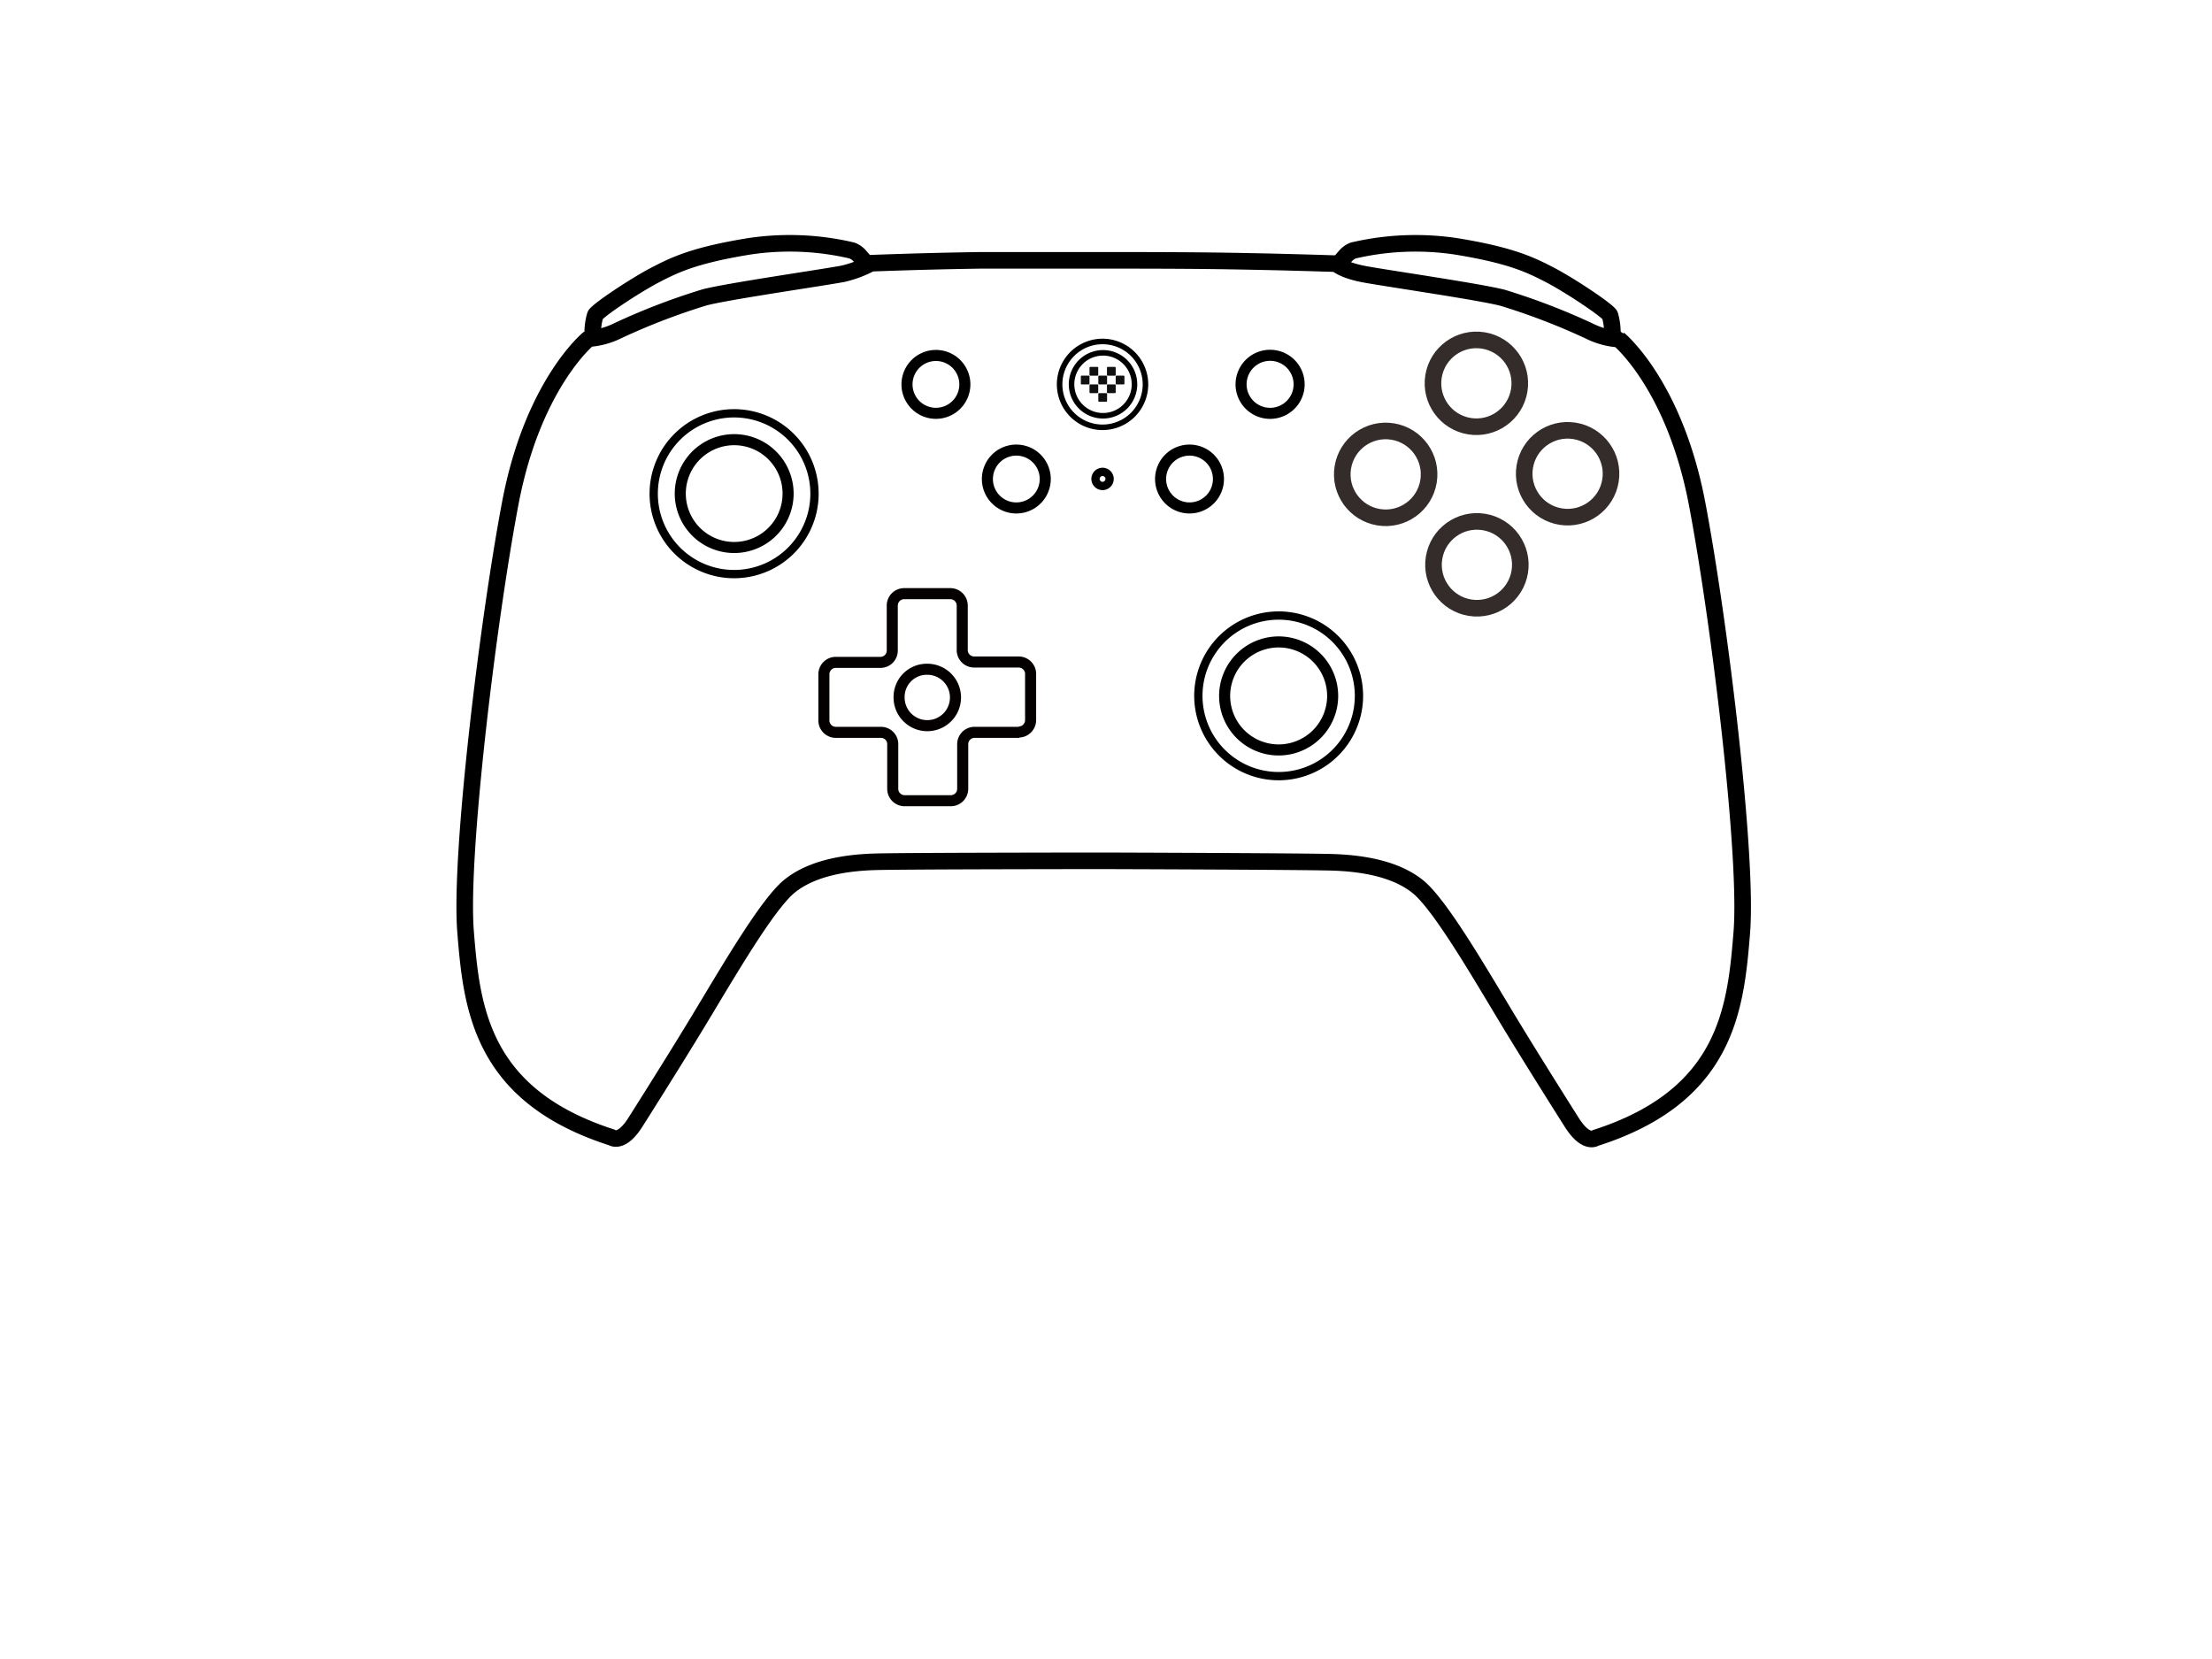 <svg xmlns="http://www.w3.org/2000/svg" width="400" height="300" viewBox="0 0 400 300">
  <g id="组_5" data-name="组 5" transform="translate(-913 -321)">
    <rect id="矩形_1" data-name="矩形 1" width="400" height="300" transform="translate(913 321)" fill="#fff"/>
    <g id="组_2" data-name="组 2" transform="translate(954.278 354.84)">
      <path id="路径_134" data-name="路径 134" d="M558.372,257.515a11.038,11.038,0,0,1,.408-4.229c.611-.985,7.252-5.384,10.768-7.218s7.048-3.584,16.984-5.2a49.254,49.254,0,0,1,18.682.747,3.636,3.636,0,0,1,1.308.883c.594.645,1.495,1.783,1.495,1.783" transform="translate(-492.412 -230.15)" fill="none" stroke="#000" stroke-linejoin="bevel" stroke-width="3"/>
      <path id="路径_135" data-name="路径 135" d="M687.25,257.513a11.3,11.3,0,0,0-.391-4.229c-.628-.985-7.252-5.384-10.768-7.218s-7.065-3.584-16.984-5.2a49.441,49.441,0,0,0-18.682.747,3.652,3.652,0,0,0-1.291.883c-.594.645-1.495,1.783-1.495,1.783" transform="translate(-437.014 -230.149)" fill="none" stroke="#000" stroke-linejoin="bevel" stroke-width="3"/>
      <path id="路径_136" data-name="路径 136" d="M610.816,267.588a5.231,5.231,0,1,0-1.526,3.71,5.248,5.248,0,0,0,1.526-3.71Z" transform="translate(-463.079 -214.822)" fill="none" stroke="#000" stroke-linejoin="bevel" stroke-width="2"/>
      <path id="路径_137" data-name="路径 137" d="M614.4,265.954a1.274,1.274,0,1,0-1.257,1.274,1.274,1.274,0,0,0,1.257-1.274Z" transform="translate(-455.026 -213.19)" fill="none" stroke="#000" stroke-linejoin="bevel" stroke-width="1.5"/>
      <path id="路径_138" data-name="路径 138" d="M602.242,257.481a5.231,5.231,0,1,0-5.231,5.231,5.231,5.231,0,0,0,5.231-5.231Z" transform="translate(-469.043 -221.811)" fill="none" stroke="#000" stroke-linejoin="bevel" stroke-width="2"/>
      <path id="路径_139" data-name="路径 139" d="M620.679,257.677a5.689,5.689,0,1,0-5.673,5.673,5.689,5.689,0,0,0,5.673-5.673Z" transform="translate(-456.807 -222.007)" fill="none" stroke="#000" stroke-linejoin="bevel" stroke-width="1"/>
      <path id="路径_140" data-name="路径 140" d="M623.553,258.522a7.762,7.762,0,1,0-7.745,7.762A7.762,7.762,0,0,0,623.553,258.522Z" transform="translate(-457.694 -222.852)" fill="none" stroke="#000" stroke-linejoin="bevel" stroke-width="1"/>
      <path id="路径_141" data-name="路径 141" d="M612.269,254.4h1.325a.153.153,0,0,1,.136.136v1.308a.136.136,0,0,1-.136.136h-1.308a.136.136,0,0,1-.136-.136v-1.308a.153.153,0,0,1,.136-.136" transform="translate(-454.816 -220.31)" fill="#111"/>
      <path id="路径_142" data-name="路径 142" d="M610.409,254.4h1.325a.136.136,0,0,1,.119.136v1.308a.119.119,0,0,1-.119.136h-1.325a.119.119,0,0,1-.119-.136v-1.308a.136.136,0,0,1,.119-.136" transform="translate(-456.116 -220.31)" fill="#111"/>
      <path id="路径_143" data-name="路径 143" d="M614.119,254.4h1.325a.153.153,0,0,1,.136.136v1.308a.136.136,0,0,1-.136.136h-1.325a.119.119,0,0,1-.119-.136v-1.308a.136.136,0,0,1,.119-.136" transform="translate(-453.525 -220.31)" fill="#111"/>
      <path id="路径_144" data-name="路径 144" d="M611.346,255.33h1.325a.119.119,0,0,1,.119.136v1.308a.136.136,0,0,1-.119.136h-1.325a.153.153,0,0,1-.136-.136v-1.308a.136.136,0,0,1,.136-.136" transform="translate(-455.473 -219.66)" fill="#111"/>
      <path id="路径_145" data-name="路径 145" d="M612.269,256.26h1.325a.136.136,0,0,1,.136.119V257.7a.136.136,0,0,1-.136.119h-1.308a.136.136,0,0,1-.136-.119v-1.325a.136.136,0,0,1,.136-.119" transform="translate(-454.816 -219.011)" fill="#111"/>
      <path id="路径_146" data-name="路径 146" d="M613.206,255.331h1.308a.136.136,0,0,1,.136.136v1.308a.153.153,0,0,1-.136.136h-1.308a.136.136,0,0,1-.136-.136v-1.308a.119.119,0,0,1,.136-.136" transform="translate(-454.174 -219.661)" fill="#111"/>
      <path id="路径_147" data-name="路径 147" d="M611.346,253.47h1.325a.136.136,0,0,1,.119.136v1.308a.119.119,0,0,1-.119.136h-1.325a.136.136,0,0,1-.136-.136v-1.308a.153.153,0,0,1,.136-.136" transform="translate(-455.473 -220.959)" fill="#111"/>
      <path id="路径_148" data-name="路径 148" d="M613.206,253.47h1.308a.153.153,0,0,1,.136.136v1.308a.136.136,0,0,1-.136.136h-1.308a.119.119,0,0,1-.136-.136v-1.308a.136.136,0,0,1,.136-.136" transform="translate(-454.174 -220.959)" fill="#111"/>
      <path id="路径_149" data-name="路径 149" d="M637.846,257.5a5.248,5.248,0,1,0-5.231,5.231,5.248,5.248,0,0,0,5.231-5.231Z" transform="translate(-444.201 -221.825)" fill="none" stroke="#000" stroke-linejoin="bevel" stroke-width="2"/>
      <path id="路径_150" data-name="路径 150" d="M629.242,267.574a5.231,5.231,0,1,0-1.526,3.71,5.231,5.231,0,0,0,1.526-3.71Z" transform="translate(-450.186 -214.808)" fill="none" stroke="#000" stroke-linejoin="bevel" stroke-width="2"/>
      <path id="路径_151" data-name="路径 151" d="M701.706,350.982c5.1.17,11.26,1.085,15.371,4.426s11.447,16.094,16.356,24.2,11.532,18.536,11.532,18.536c2.531,3.918,4.2,2.68,4.2,2.68,23.777-7.6,25.357-23.455,26.461-37.192s-3.991-55.966-8.084-77.5-14.165-29.764-14.165-29.764a14.011,14.011,0,0,1-5.3-1.442A119.913,119.913,0,0,0,732.4,248.9c-4.246-1.1-20.975-3.511-24.984-4.257s-5.1-1.916-5.1-1.916c-3.821-.119-9.188-.288-15.625-.407-9.1-.187-15.778-.187-26.631-.2H638.22c-8.22.119-15.1.339-20.075.526a20.265,20.265,0,0,1-5.1,1.916c-4.008.746-20.737,3.154-24.983,4.257a119.9,119.9,0,0,0-15.676,6.02,14.012,14.012,0,0,1-5.3,1.442S557,264.506,552.927,286.044s-9.188,63.767-8.084,77.5,2.734,29.594,26.461,37.192c0,0,1.7,1.238,4.2-2.68,0,0,6.624-10.43,11.532-18.536s12.262-20.86,16.356-24.2,10.19-4.257,15.286-4.426,41.475-.186,41.475-.186S696.56,350.812,701.706,350.982Z" transform="translate(-501.93 -228.886)" fill="none" stroke="#000" stroke-linejoin="bevel" stroke-width="3"/>
      <path id="路径_152" data-name="路径 152" d="M593.887,272.978a14.538,14.538,0,1,1-14.538-14.538,14.538,14.538,0,0,1,14.538,14.538Z" transform="translate(-487.878 -217.542)" fill="none" stroke="#000" stroke-linejoin="bevel" stroke-width="1.5"/>
      <path id="路径_153" data-name="路径 153" d="M587.152,271.016a9.749,9.749,0,1,1-2.855-6.91A9.766,9.766,0,0,1,587.152,271.016Z" transform="translate(-485.916 -215.583)" fill="none" stroke="#000" stroke-linejoin="bevel" stroke-width="2"/>
      <path id="路径_154" data-name="路径 154" d="M651.857,294.548a14.521,14.521,0,1,1-4.247-10.279A14.538,14.538,0,0,1,651.857,294.548Z" transform="translate(-447.392 -202.541)" fill="none" stroke="#000" stroke-linejoin="bevel" stroke-width="1.5"/>
      <path id="路径_155" data-name="路径 155" d="M645.131,292.586a9.766,9.766,0,1,1-9.766-9.766A9.766,9.766,0,0,1,645.131,292.586Z" transform="translate(-445.423 -200.578)" fill="none" stroke="#000" stroke-linejoin="bevel" stroke-width="2"/>
      <path id="路径_156" data-name="路径 156" d="M618.172,302.7a2.157,2.157,0,0,0,2.14-2.157V292.2a2.157,2.157,0,0,0-2.14-2.157h-8.084a2.157,2.157,0,0,1-2.14-2.14V279.82a2.157,2.157,0,0,0-2.157-2.14h-8.339a2.157,2.157,0,0,0-2.157,2.14V287.9a2.14,2.14,0,0,1-2.055,2.208h-8.152a2.157,2.157,0,0,0-2.157,2.157v8.339a2.157,2.157,0,0,0,2.157,2.157m0,0h8.152a2.123,2.123,0,0,1,2.14,2.14v8.067a2.157,2.157,0,0,0,2.157,2.157h8.339a2.157,2.157,0,0,0,2.157-2.157v-8.067a2.14,2.14,0,0,1,2.14-2.14h8.085" transform="translate(-475.223 -204.169)" fill="none" stroke="#040000" stroke-miterlimit="22.93" stroke-width="2"/>
      <path id="路径_157" data-name="路径 157" d="M596.036,285.73a5.1,5.1,0,1,1-5.1,5.01,5.01,5.01,0,0,1,5.1-5.01Z" transform="translate(-469.63 -198.547)" fill="none" stroke="#040000" stroke-miterlimit="22.93" stroke-width="2"/>
      <circle id="椭圆_8" data-name="椭圆 8" cx="7.852" cy="7.852" r="7.852" transform="matrix(0.16, -0.987, 0.987, 0.16, 216.693, 41.97)" fill="none" stroke="#342c2b" stroke-miterlimit="22.93" stroke-width="3"/>
      <circle id="椭圆_9" data-name="椭圆 9" cx="7.852" cy="7.852" r="7.852" transform="matrix(0.16, -0.987, 0.987, 0.16, 233.19, 58.32)" fill="none" stroke="#342c2b" stroke-miterlimit="22.93" stroke-width="3"/>
      <circle id="椭圆_10" data-name="椭圆 10" cx="7.852" cy="7.852" r="7.852" transform="matrix(0.16, -0.987, 0.987, 0.16, 200.291, 58.435)" fill="none" stroke="#342c2b" stroke-miterlimit="22.93" stroke-width="3"/>
      <circle id="椭圆_11" data-name="椭圆 11" cx="7.852" cy="7.852" r="7.852" transform="matrix(0.16, -0.987, 0.987, 0.16, 216.788, 74.791)" fill="none" stroke="#342c2b" stroke-miterlimit="22.93" stroke-width="3"/>
    </g>
  </g>
</svg>
